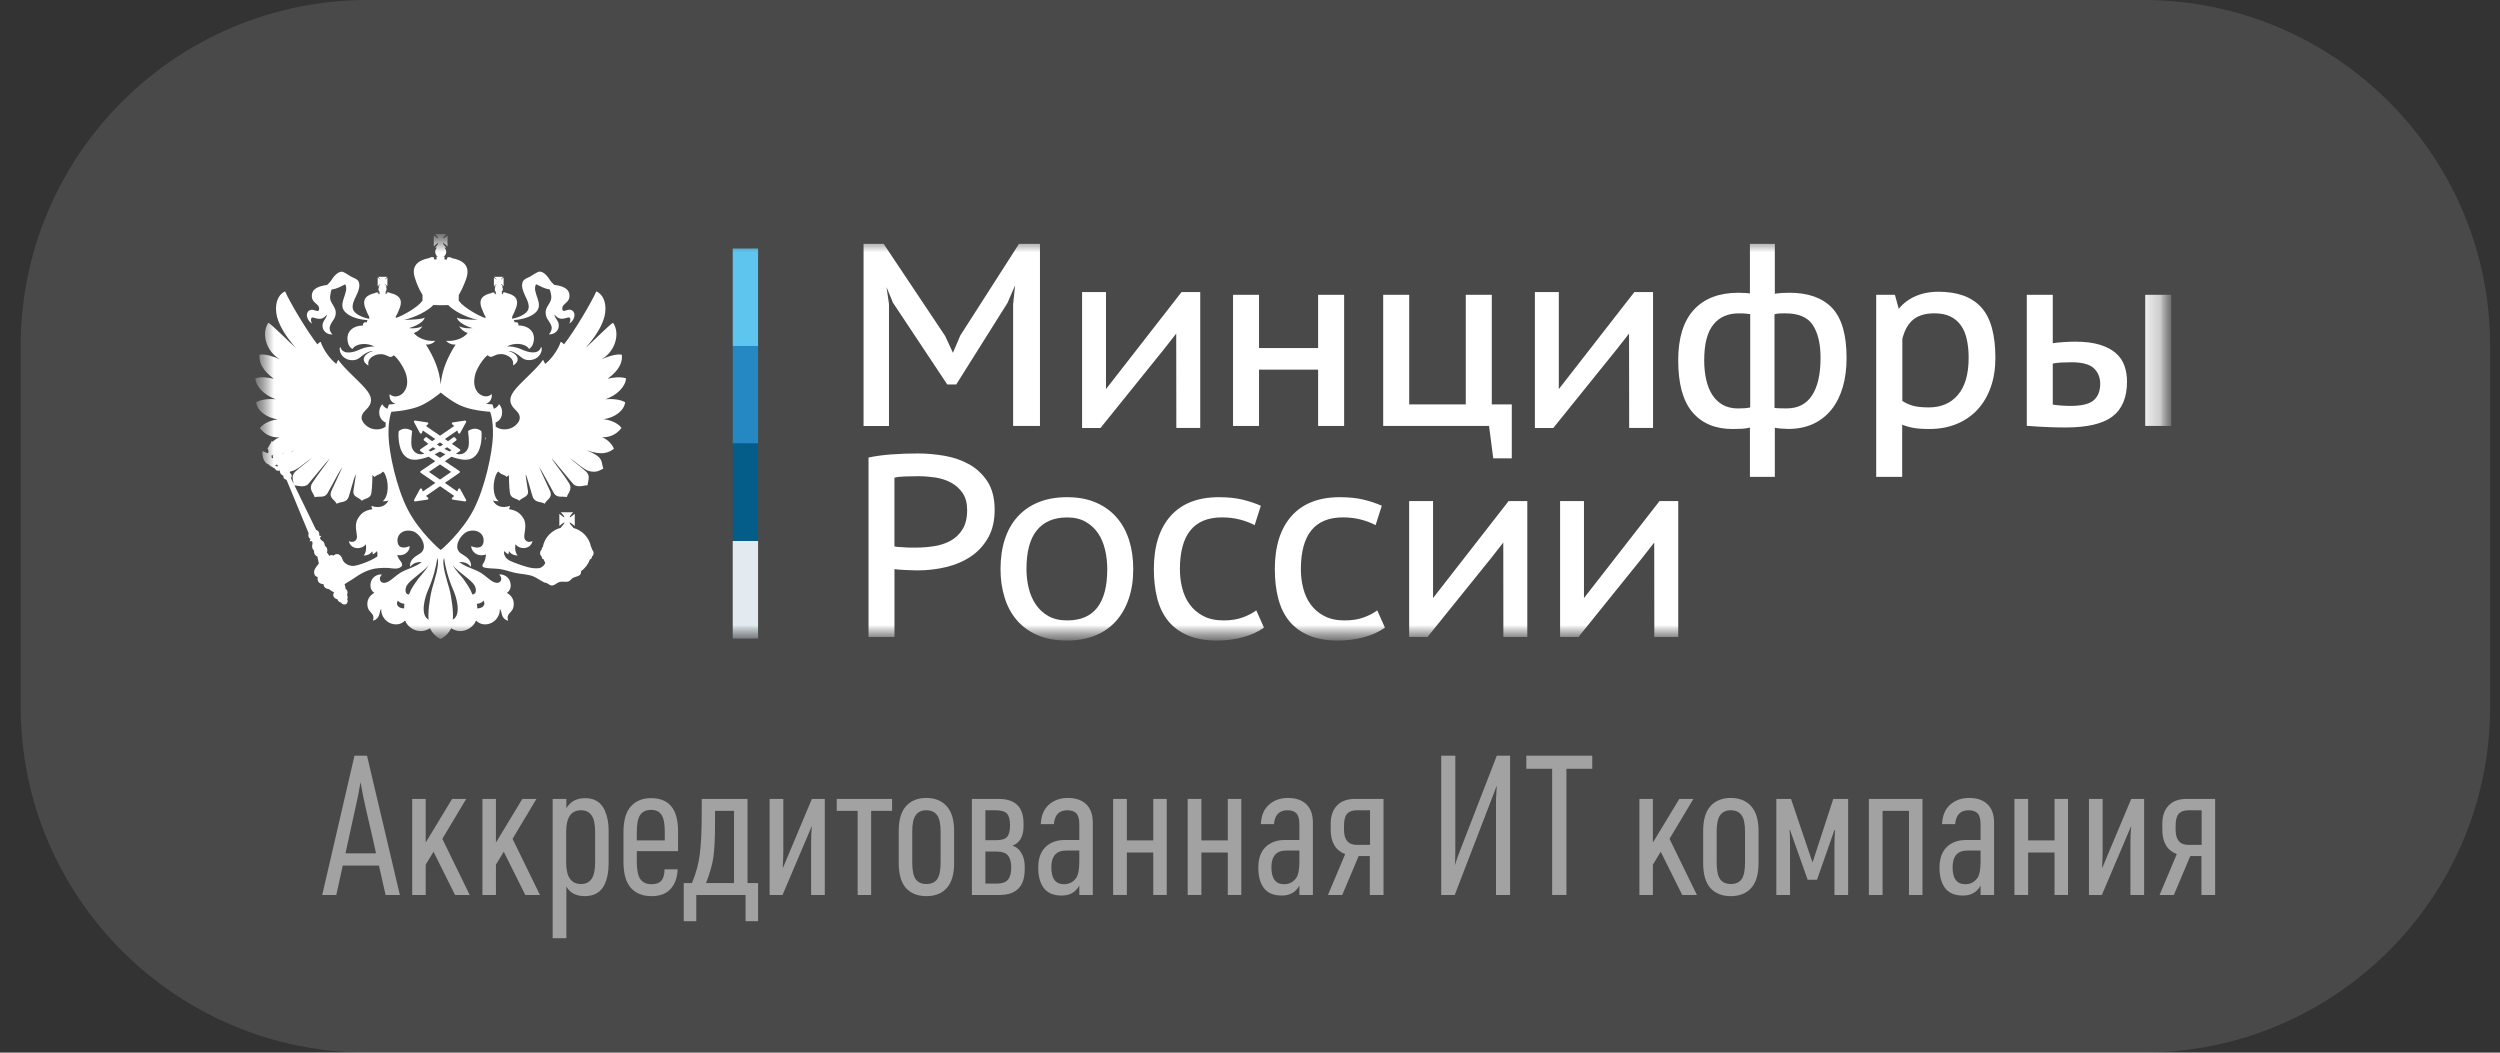<?xml version="1.0" encoding="UTF-8" standalone="no"?> <svg xmlns:inkscape="http://www.inkscape.org/namespaces/inkscape" xmlns:sodipodi="http://sodipodi.sourceforge.net/DTD/sodipodi-0.dtd" xmlns="http://www.w3.org/2000/svg" xmlns:svg="http://www.w3.org/2000/svg" width="114" height="48" viewBox="0 0 114 48" fill="none" version="1.1" id="svg117" sodipodi:docname="photo.svg" inkscape:version="1.1 (c68e22c387, 2021-05-23)"><rect x="0" y="0" width="114" height="48" fill="#333333" stroke="none"/><defs id="defs115"><clipPath id="clip0_2970_29779"><rect width="112.8" height="48" fill="white" transform="translate(0.8)" id="rect112"></rect></clipPath></defs><g id="g36727"><g clip-path="url(#clip0_2970_29779)" id="g110"><path d="M97.719 0H16.776C8.032 0 0.944 7.065 0.944 15.781V32.219C0.944 40.935 8.032 48 16.776 48H97.719C106.463 48 113.551 40.935 113.551 32.219V15.781C113.551 7.065 106.463 0 97.719 0Z" fill="white" fill-opacity="0.11" id="path2"></path><mask id="mask0_2970_29779" style="mask-type:luminance" maskUnits="userSpaceOnUse" x="11" y="10" width="89" height="20"><path d="M99.193 10.521H11.499V29.58H99.193V10.521Z" fill="white" id="path4"></path></mask><g mask="url(#mask0_2970_29779)" id="g54"><mask id="mask1_2970_29779" style="mask-type:luminance" maskUnits="userSpaceOnUse" x="11" y="10" width="88" height="20"><path d="M98.717 10.674H11.644V29.085H98.717V10.674Z" fill="white" id="path7"></path></mask><g mask="url(#mask1_2970_29779)" id="g52"><path d="M34.568 11.332H33.413V15.778H34.568V11.332Z" fill="#5EC5EE" id="path10"></path><path d="M34.568 15.777H33.413V20.224H34.568V15.777Z" fill="#2588C3" id="path12"></path><path d="M34.568 20.225H33.413V24.671H34.568V20.225Z" fill="#045D89" id="path14"></path><path d="M34.568 24.67H33.413V29.116H34.568V24.67Z" fill="#E3EBF1" id="path16"></path><path d="M21.946 19.661C21.942 19.657 21.838 19.549 21.658 19.549C21.563 19.549 21.466 19.579 21.369 19.635C21.351 19.643 21.34 19.663 21.345 19.682C21.345 19.687 21.416 20.17 21.362 20.377C21.321 20.532 21.189 20.715 20.949 20.715C20.897 20.715 20.845 20.707 20.789 20.692H20.787L20.968 20.569C20.981 20.56 20.99 20.545 20.99 20.528C20.99 20.51 20.981 20.497 20.968 20.487L20.607 20.239C20.722 20.152 20.793 20.092 20.802 20.083C20.813 20.075 20.819 20.062 20.819 20.049C20.819 20.036 20.815 20.023 20.804 20.012L20.739 19.948C20.73 19.939 20.718 19.933 20.704 19.933C20.694 19.933 20.683 19.937 20.674 19.943C20.67 19.945 20.575 20.019 20.43 20.118L20.285 20.019L20.852 19.631L20.895 19.743C20.901 19.76 20.919 19.773 20.938 19.773C20.938 19.773 20.938 19.773 20.94 19.773C20.957 19.773 20.975 19.762 20.983 19.747L21.254 19.251C21.263 19.234 21.26 19.214 21.252 19.199C21.243 19.186 21.228 19.178 21.211 19.178C21.209 19.178 21.206 19.178 21.204 19.178L20.646 19.262C20.627 19.264 20.611 19.277 20.605 19.296C20.601 19.314 20.605 19.333 20.62 19.346L20.711 19.426L20.066 19.868L19.424 19.426L19.515 19.346C19.528 19.333 19.534 19.314 19.528 19.296C19.523 19.277 19.508 19.264 19.489 19.262L18.931 19.178C18.929 19.178 18.927 19.178 18.924 19.178C18.907 19.178 18.892 19.184 18.883 19.199C18.872 19.214 18.872 19.234 18.881 19.251L19.149 19.747C19.158 19.762 19.175 19.773 19.193 19.773C19.195 19.773 19.195 19.773 19.195 19.773C19.214 19.773 19.229 19.76 19.238 19.743L19.283 19.631L19.85 20.019L19.705 20.118C19.56 20.019 19.465 19.945 19.463 19.943C19.454 19.937 19.443 19.933 19.433 19.933C19.42 19.933 19.407 19.937 19.398 19.948L19.333 20.012C19.325 20.021 19.318 20.034 19.318 20.049C19.318 20.062 19.325 20.075 19.335 20.083C19.346 20.092 19.418 20.152 19.532 20.239L19.171 20.487C19.158 20.495 19.149 20.51 19.149 20.528C19.149 20.545 19.158 20.558 19.171 20.569L19.353 20.692C19.353 20.692 19.353 20.692 19.35 20.692C19.294 20.707 19.242 20.715 19.19 20.715C18.95 20.715 18.816 20.532 18.775 20.377C18.721 20.17 18.792 19.687 18.792 19.682C18.794 19.663 18.786 19.643 18.769 19.635C18.669 19.579 18.572 19.549 18.479 19.549C18.297 19.549 18.193 19.654 18.189 19.661C18.18 19.667 18.176 19.68 18.176 19.689C18.174 19.719 18.117 20.416 18.442 20.769C18.561 20.898 18.719 20.965 18.907 20.965C18.939 20.965 18.976 20.965 19.011 20.959C19.195 20.937 19.374 20.888 19.549 20.827L19.85 21.03L19.186 21.479C19.173 21.489 19.164 21.502 19.164 21.52C19.164 21.535 19.171 21.55 19.186 21.561L19.852 22.02L19.283 22.412L19.24 22.302C19.234 22.285 19.216 22.274 19.197 22.272C19.197 22.272 19.197 22.272 19.195 22.272C19.177 22.272 19.16 22.283 19.151 22.298L18.883 22.794C18.875 22.809 18.877 22.831 18.885 22.843C18.894 22.856 18.909 22.865 18.927 22.865C18.929 22.865 18.931 22.865 18.933 22.865L19.491 22.783C19.511 22.781 19.526 22.766 19.53 22.749C19.536 22.729 19.53 22.71 19.517 22.697L19.424 22.615L20.069 22.171L20.713 22.615L20.62 22.697C20.605 22.71 20.601 22.729 20.605 22.749C20.609 22.766 20.627 22.779 20.646 22.783L21.204 22.865C21.206 22.865 21.209 22.865 21.211 22.865C21.226 22.865 21.241 22.858 21.252 22.843C21.263 22.828 21.263 22.809 21.254 22.794L20.983 22.298C20.975 22.283 20.96 22.272 20.94 22.272H20.938C20.916 22.272 20.901 22.285 20.895 22.302L20.852 22.412L20.283 22.02L20.949 21.561C20.962 21.552 20.971 21.537 20.971 21.52C20.971 21.502 20.962 21.489 20.949 21.479L20.285 21.03L20.586 20.827C20.759 20.89 20.938 20.937 21.122 20.959C21.159 20.963 21.193 20.965 21.226 20.965C21.416 20.965 21.572 20.898 21.691 20.769C22.015 20.416 21.959 19.719 21.957 19.689C21.957 19.68 21.953 19.669 21.946 19.661ZM20.064 20.174L20.207 20.271C20.162 20.299 20.114 20.329 20.064 20.359C20.015 20.329 19.967 20.301 19.922 20.271L20.064 20.174ZM19.545 20.53L19.742 20.394C19.781 20.418 19.82 20.444 19.863 20.472C19.785 20.512 19.707 20.551 19.63 20.588L19.545 20.53ZM20.573 21.52L20.064 21.869L19.558 21.52L20.064 21.177L20.573 21.52ZM20.064 20.881L19.82 20.715C19.906 20.674 19.986 20.633 20.064 20.59C20.142 20.633 20.224 20.674 20.311 20.715L20.064 20.881ZM20.501 20.588C20.423 20.553 20.343 20.515 20.265 20.472C20.309 20.446 20.348 20.42 20.387 20.394L20.586 20.53L20.501 20.588Z" fill="white" id="path18"></path><path d="M22.116 20.072C22.136 20.033 22.144 19.96 22.144 19.96L22.116 19.951V20.072Z" fill="white" id="path20"></path><path d="M28.508 18.344C28.301 18.219 27.957 18.176 27.606 18.208C28.154 18.018 28.528 17.613 28.547 17.251C28.262 17.169 27.965 17.212 27.708 17.27C27.974 17.072 28.411 16.709 28.357 16.177C28.099 16.114 27.628 16.293 27.431 16.382C28.063 16.028 28.29 15.191 27.954 14.717C27.756 14.833 26.854 15.752 26.706 15.858C27.174 15.325 27.392 14.943 27.518 14.585C27.667 14.195 27.678 13.514 27.193 13.285C26.964 13.807 26.164 15.146 25.718 15.702C25.668 15.659 25.629 15.601 25.567 15.59C25.461 15.929 25.145 16.38 24.857 16.595C24.842 16.567 24.814 16.489 24.764 16.405C24.459 16.86 23.668 17.483 23.412 17.867C23.213 18.152 23.213 18.409 23.49 18.674C23.603 18.786 23.814 18.982 23.631 19.258C23.38 19.622 22.876 19.666 22.603 19.45C22.603 19.385 22.601 19.323 22.599 19.265C22.921 19.14 22.997 18.702 22.759 18.43C22.707 18.529 22.621 18.603 22.517 18.639C22.489 18.525 22.465 18.471 22.463 18.465L22.45 18.439H22.422C22.419 18.439 22.313 18.432 22.156 18.415C22.335 18.357 22.45 18.191 22.424 17.969C22.147 18.206 21.87 17.979 21.807 17.917C21.634 17.714 21.584 17.486 21.654 17.136C21.712 16.832 22.028 16.349 22.236 16.194C22.266 16.222 22.313 16.28 22.415 16.272C22.474 16.252 22.571 16.203 22.644 16.175C22.854 16.112 23.058 16.16 23.187 16.244C23.425 16.388 23.404 16.548 23.397 16.664C23.758 16.461 23.633 16.123 23.159 15.998C23.484 15.998 23.75 16.293 23.819 16.33C23.998 16.461 24.256 16.431 24.405 16.36C24.693 16.224 24.751 15.886 24.673 15.817C24.645 15.937 24.552 16.045 24.386 16.065C24.139 16.093 23.901 15.987 23.713 15.903C23.553 15.836 23.296 15.786 23.12 15.797C23.445 15.618 23.949 15.638 24.128 15.914C24.236 15.827 24.303 15.75 24.334 15.571C24.427 15.088 24.048 14.84 23.644 14.84C23.654 14.723 23.572 14.665 23.464 14.704C23.464 14.654 23.451 14.616 23.423 14.596C23.432 14.596 23.445 14.592 23.453 14.592C23.86 14.564 24.245 14.439 24.453 14.221C24.816 13.833 24.236 13.341 24.444 12.96C24.643 13.046 24.79 13.158 25.065 13.197C25.093 13.255 25.119 13.371 25.128 13.434C25.216 13.865 24.79 13.936 24.9 14.396C24.948 14.605 25.106 14.676 25.158 14.924C25.158 14.924 25.177 15.096 25.026 15.247C25.376 15.256 25.56 14.961 25.452 14.687C25.404 14.575 25.283 14.469 25.283 14.337C25.463 14.575 25.623 14.566 25.9 14.478C26.025 14.439 26.036 14.613 25.958 14.754C26.148 14.642 26.196 14.458 26.196 14.376C26.196 14.182 26.045 14.092 25.9 14.13C25.817 14.139 25.653 14.251 25.642 14.092C25.608 13.816 26.045 13.826 25.956 13.382C25.908 13.16 25.66 13.037 25.272 12.99C25.233 12.951 25.136 12.858 25.084 12.781C24.872 12.429 24.652 12.336 24.52 12.408C24.364 12.485 24.284 12.552 24.156 12.621C24.055 12.675 23.947 12.703 23.88 12.781C23.711 12.99 23.871 13.313 23.957 13.511C24.016 13.628 24.156 13.893 24.094 14.092C24.024 14.329 23.633 14.478 23.395 14.527C23.38 14.527 23.369 14.531 23.354 14.531V14.439C23.423 14.318 23.482 14.174 23.529 14.042C23.689 13.615 23.451 13.443 23.099 13.361C23.053 13.333 23.006 13.322 22.947 13.341H22.936L22.928 13.412L22.88 13.397L22.891 13.311H22.869C22.91 13.283 22.928 13.233 22.928 13.186C22.928 13.134 22.908 13.093 22.889 13.065H22.936L22.917 13.046C22.908 13.026 22.889 13.007 22.858 12.977C22.85 12.968 22.839 12.949 22.839 12.938C22.848 12.947 22.858 12.957 22.878 12.966C22.898 12.985 22.926 13.005 22.936 13.024L22.965 13.044V12.653L22.936 12.677C22.928 12.686 22.898 12.705 22.878 12.727C22.858 12.746 22.85 12.746 22.839 12.755C22.839 12.746 22.848 12.735 22.858 12.716C22.889 12.697 22.908 12.668 22.917 12.653L22.936 12.623H22.538L22.558 12.653C22.577 12.666 22.601 12.697 22.621 12.716C22.629 12.735 22.64 12.746 22.649 12.755C22.638 12.746 22.621 12.746 22.61 12.727C22.575 12.707 22.558 12.688 22.538 12.677L22.523 12.653V13.05L22.543 13.031C22.562 13.011 22.582 12.992 22.614 12.973C22.625 12.964 22.642 12.953 22.653 12.944C22.642 12.953 22.634 12.973 22.625 12.983C22.605 13.014 22.579 13.031 22.562 13.052L22.543 13.072H22.605C22.571 13.1 22.562 13.141 22.562 13.192C22.562 13.24 22.582 13.289 22.614 13.318H22.605L22.614 13.404L22.562 13.419L22.551 13.348H22.543C22.484 13.328 22.437 13.339 22.398 13.367C22.039 13.449 21.801 13.624 21.961 14.049C22.011 14.18 22.069 14.325 22.14 14.445V14.508C21.781 14.391 21.135 13.999 20.962 13.762C20.942 13.738 20.927 13.719 20.918 13.704H20.916L20.923 13.447C21.048 13.238 21.161 12.981 21.247 12.746C21.474 12.132 21.139 11.875 20.607 11.769C20.553 11.73 20.486 11.711 20.397 11.741L20.378 11.838L20.265 11.83L20.274 11.705C20.259 11.709 20.239 11.709 20.22 11.709C20.295 11.67 20.349 11.577 20.349 11.482C20.349 11.414 20.315 11.332 20.256 11.293H20.349C20.295 11.245 20.209 11.144 20.192 11.075C20.259 11.094 20.36 11.185 20.408 11.235V10.732C20.36 10.771 20.259 10.868 20.192 10.877C20.209 10.82 20.295 10.723 20.349 10.674H19.846C19.884 10.723 19.982 10.82 19.991 10.877C19.932 10.868 19.835 10.771 19.781 10.732V11.235C19.835 11.185 19.93 11.094 19.991 11.075C19.982 11.142 19.884 11.243 19.846 11.293H19.932C19.874 11.332 19.846 11.414 19.846 11.482C19.846 11.577 19.893 11.672 19.971 11.709C19.951 11.709 19.932 11.709 19.902 11.7L19.913 11.825L19.8 11.834L19.789 11.737C19.703 11.709 19.636 11.728 19.577 11.765C19.05 11.873 18.714 12.127 18.942 12.742C19.019 12.977 19.132 13.236 19.266 13.443V13.708C19.257 13.716 19.246 13.736 19.227 13.755C19.058 13.992 18.407 14.385 18.048 14.501V14.439C18.119 14.318 18.18 14.174 18.228 14.042C18.388 13.615 18.15 13.443 17.791 13.361C17.75 13.333 17.704 13.322 17.646 13.341H17.637L17.626 13.412L17.579 13.397L17.587 13.311H17.579C17.607 13.283 17.626 13.233 17.626 13.186C17.626 13.134 17.618 13.093 17.587 13.065H17.646L17.626 13.046C17.607 13.026 17.587 13.007 17.568 12.977C17.559 12.968 17.544 12.949 17.533 12.938C17.544 12.947 17.568 12.957 17.577 12.966C17.605 12.985 17.624 13.005 17.646 13.024L17.665 13.044V12.653L17.646 12.677C17.626 12.686 17.607 12.705 17.577 12.727C17.568 12.746 17.544 12.746 17.533 12.755C17.544 12.746 17.557 12.735 17.568 12.716C17.587 12.697 17.607 12.668 17.626 12.653L17.646 12.623H17.248L17.267 12.653C17.276 12.666 17.302 12.697 17.321 12.716C17.341 12.735 17.349 12.746 17.349 12.755C17.343 12.744 17.332 12.744 17.315 12.725C17.291 12.705 17.261 12.686 17.252 12.675L17.222 12.651V13.048L17.252 13.028C17.261 13.009 17.291 12.99 17.315 12.97C17.334 12.962 17.343 12.951 17.352 12.942C17.352 12.951 17.343 12.97 17.323 12.981C17.304 13.011 17.278 13.028 17.269 13.05L17.25 13.069H17.302C17.278 13.098 17.256 13.139 17.256 13.19C17.256 13.238 17.276 13.287 17.321 13.315H17.302L17.313 13.402L17.259 13.417L17.25 13.345H17.239C17.181 13.326 17.133 13.337 17.094 13.365C16.735 13.447 16.497 13.621 16.657 14.046C16.707 14.178 16.765 14.322 16.837 14.443V14.536C16.822 14.536 16.809 14.531 16.798 14.531C16.56 14.482 16.162 14.333 16.095 14.096C16.032 13.898 16.173 13.632 16.231 13.516C16.324 13.318 16.48 12.994 16.316 12.785C16.242 12.707 16.136 12.679 16.032 12.625C15.907 12.559 15.829 12.489 15.669 12.412C15.541 12.341 15.325 12.431 15.104 12.785C15.057 12.863 14.955 12.953 14.914 12.994C14.531 13.041 14.284 13.162 14.23 13.386C14.142 13.831 14.579 13.822 14.551 14.096C14.54 14.255 14.371 14.143 14.293 14.135C14.142 14.096 13.993 14.186 13.993 14.38C13.993 14.463 14.047 14.646 14.23 14.758C14.153 14.618 14.161 14.443 14.293 14.482C14.57 14.57 14.724 14.579 14.905 14.342C14.905 14.471 14.789 14.579 14.737 14.691C14.629 14.967 14.808 15.26 15.163 15.252C15.003 15.101 15.035 14.928 15.035 14.928C15.085 14.68 15.241 14.609 15.293 14.4C15.401 13.941 14.972 13.87 15.065 13.438C15.074 13.376 15.094 13.259 15.124 13.201C15.401 13.162 15.552 13.052 15.745 12.964C15.944 13.345 15.37 13.837 15.736 14.225C15.946 14.443 16.333 14.568 16.735 14.596C16.744 14.596 16.757 14.601 16.768 14.603C16.739 14.622 16.724 14.659 16.724 14.708C16.618 14.669 16.536 14.728 16.551 14.844C16.134 14.844 15.766 15.092 15.857 15.575C15.885 15.754 15.954 15.832 16.067 15.918C16.242 15.642 16.746 15.623 17.075 15.802C16.895 15.791 16.638 15.84 16.48 15.907C16.294 15.989 16.058 16.097 15.812 16.069C15.641 16.049 15.554 15.944 15.52 15.821C15.442 15.89 15.5 16.226 15.79 16.364C15.935 16.436 16.192 16.466 16.372 16.334C16.441 16.295 16.707 16.002 17.034 16.002C16.562 16.127 16.43 16.466 16.8 16.668C16.785 16.552 16.768 16.392 17.003 16.248C17.135 16.166 17.343 16.116 17.549 16.179C17.62 16.207 17.717 16.257 17.776 16.276C17.877 16.285 17.925 16.226 17.955 16.198C18.165 16.354 18.47 16.837 18.537 17.141C18.61 17.49 18.556 17.716 18.381 17.921C18.323 17.984 18.042 18.21 17.767 17.973C17.741 18.195 17.856 18.359 18.035 18.419C17.875 18.436 17.767 18.443 17.765 18.443H17.737L17.726 18.469C17.724 18.473 17.7 18.529 17.67 18.641C17.57 18.603 17.484 18.531 17.432 18.432C17.194 18.704 17.267 19.14 17.587 19.265C17.585 19.325 17.583 19.387 17.583 19.454C17.308 19.666 16.811 19.62 16.564 19.258C16.374 18.982 16.592 18.784 16.701 18.674C16.977 18.409 16.977 18.152 16.776 17.867C16.519 17.486 15.729 16.86 15.424 16.405C15.375 16.487 15.347 16.565 15.336 16.595C15.05 16.38 14.73 15.929 14.624 15.59C14.566 15.599 14.523 15.659 14.473 15.702C14.031 15.146 13.227 13.807 13 13.285C12.52 13.514 12.528 14.195 12.675 14.585C12.805 14.943 13.024 15.325 13.484 15.858C13.339 15.75 12.437 14.833 12.238 14.717C11.905 15.191 12.132 16.028 12.762 16.382C12.569 16.293 12.093 16.114 11.836 16.177C11.789 16.709 12.219 17.072 12.485 17.27C12.225 17.212 11.929 17.169 11.644 17.251C11.663 17.613 12.041 18.02 12.574 18.208C12.234 18.174 11.89 18.219 11.68 18.344C11.719 18.721 12.148 19.047 12.66 19.124C12.316 19.163 12.011 19.314 11.851 19.521C12.039 19.767 12.316 19.957 12.738 19.948C12.641 19.983 12.528 20.049 12.433 20.14C12.422 20.131 12.403 20.121 12.386 20.121C12.364 20.129 12.357 20.159 12.364 20.179C12.364 20.179 12.364 20.179 12.364 20.194C12.323 20.222 12.301 20.256 12.297 20.291C12.258 20.347 12.217 20.412 12.195 20.47C12.206 20.474 12.215 20.485 12.223 20.489C12.221 20.52 12.23 20.556 12.254 20.593C12.234 20.612 12.225 20.64 12.215 20.671L11.968 20.571C11.955 20.796 12.005 20.979 12.117 21.093C12.206 21.194 12.308 21.179 12.277 21.214L12.546 21.378C12.593 21.479 12.69 21.479 12.758 21.451C12.758 21.451 12.758 21.46 12.758 21.471C12.758 21.576 12.831 21.662 12.926 21.697C12.907 21.785 12.946 21.841 13.067 21.882L14.075 24.319C14.036 24.435 14.075 24.537 14.163 24.576C14.142 24.604 14.124 24.634 14.124 24.692C14.163 24.664 14.222 24.653 14.25 24.735C14.269 24.793 14.163 24.981 14.323 25.108C14.302 25.22 14.362 25.334 14.477 25.384C14.477 25.442 14.531 25.63 14.54 25.697C14.468 25.798 14.302 25.953 14.323 26.124C14.343 26.245 14.39 26.283 14.488 26.314C14.449 26.531 14.57 26.628 14.754 26.639C14.754 26.799 14.903 26.855 15.001 26.866C15.094 26.935 15.132 26.963 15.238 27.017C15.141 27.131 15.21 27.282 15.388 27.331C15.407 27.398 15.457 27.456 15.556 27.48C15.615 27.577 15.721 27.577 15.783 27.549C15.822 27.53 15.892 27.418 15.831 27.321C15.87 27.273 15.851 27.18 15.822 27.122C15.881 27.017 15.831 26.885 15.751 26.846C15.762 26.788 15.732 26.695 15.712 26.639C15.853 26.551 16.028 26.441 16.091 26.402C16.434 26.156 16.824 25.936 17.265 25.908C17.378 25.897 17.585 25.889 17.702 25.897C17.882 25.917 18.128 25.971 18.273 25.858C18.319 25.831 18.347 25.781 18.338 25.733C18.319 25.621 18.197 25.524 18.158 25.425C18.148 25.395 18.13 25.35 18.111 25.309C18.236 25.33 18.353 25.313 18.424 25.279C18.502 25.25 18.691 25.11 18.682 24.901C18.53 24.972 18.167 25.069 18.128 24.703C18.089 24.379 18.375 24.103 18.823 24.224C19.127 24.302 19.573 24.949 19.166 25.231C18.967 25.367 18.662 25.496 18.701 25.85C18.831 25.69 19.006 25.613 19.233 25.632C18.9 25.878 18.643 25.908 18.293 26.096C17.988 26.275 17.76 26.57 17.52 26.579C17.337 26.587 17.235 26.37 17.414 26.201C17.235 26.163 16.997 26.303 16.93 26.49C16.843 26.747 16.91 26.93 17.07 27.034C16.854 27.15 16.692 27.377 16.77 27.7C16.843 27.965 17.109 27.965 17.008 28.304C17.157 28.265 17.254 28.164 17.297 28.019C17.317 27.918 17.337 27.812 17.386 27.763C17.365 27.965 17.481 28.265 17.76 28.401C17.949 28.494 18.245 28.53 18.472 28.295C18.565 28.56 18.879 28.789 19.205 28.778C19.355 28.778 19.502 28.713 19.612 28.649C19.69 28.845 19.889 29.046 20.086 29.14C20.289 29.046 20.488 28.845 20.57 28.649C20.678 28.716 20.828 28.778 20.972 28.778C21.286 28.787 21.617 28.56 21.706 28.295C21.933 28.53 22.229 28.494 22.417 28.401C22.694 28.265 22.811 27.965 22.791 27.763C22.843 27.812 22.863 27.918 22.884 28.019C22.923 28.164 23.019 28.265 23.17 28.304C23.068 27.965 23.341 27.965 23.408 27.7C23.486 27.377 23.326 27.148 23.112 27.034C23.267 26.932 23.341 26.749 23.248 26.49C23.181 26.303 22.943 26.163 22.763 26.201C22.943 26.37 22.846 26.587 22.657 26.579C22.419 26.57 22.192 26.273 21.885 26.096C21.537 25.906 21.28 25.878 20.944 25.632C21.172 25.613 21.351 25.69 21.476 25.85C21.515 25.496 21.21 25.367 21.011 25.231C20.609 24.949 21.05 24.302 21.362 24.224C21.803 24.103 22.095 24.379 22.05 24.703C22.002 25.072 21.647 24.974 21.487 24.901C21.487 25.108 21.675 25.248 21.753 25.279C21.844 25.322 22.013 25.345 22.162 25.281C22.158 25.317 22.151 25.356 22.151 25.367C22.121 25.682 21.952 25.71 22.011 25.839C22.093 25.936 22.636 25.917 22.783 25.947C23.04 25.982 23.259 26.076 23.505 26.126C23.782 26.184 24.076 26.184 24.325 26.285C24.485 26.355 24.665 26.484 24.82 26.561C25.058 26.6 25.019 26.697 25.171 26.697C25.307 26.697 25.359 26.581 25.534 26.534C25.655 26.505 25.791 26.553 25.913 26.514C26.001 26.495 26.04 26.404 26.122 26.355C26.22 26.296 26.356 26.296 26.447 26.212C26.494 26.169 26.505 26.087 26.497 26.029L26.499 26.042C26.685 25.912 26.825 25.723 26.903 25.505C26.951 25.496 26.99 25.453 26.99 25.404C26.99 25.395 26.99 25.384 26.99 25.384C27.037 25.345 27.068 25.287 27.068 25.229C27.068 25.156 27.04 25.097 26.99 25.05C26.99 25.05 26.99 25.039 26.99 25.03C26.99 24.992 26.97 24.964 26.951 24.938C26.873 24.517 26.553 24.179 26.14 24.073C26.14 24.062 26.14 24.062 26.14 24.054H26.131C26.131 24.034 26.122 24.024 26.107 24.024C26.049 23.965 25.98 23.875 25.971 23.817C26.038 23.836 26.151 23.942 26.209 23.985V23.428C26.151 23.472 26.04 23.577 25.971 23.597C25.98 23.528 26.086 23.407 26.14 23.359H25.573C25.625 23.407 25.733 23.528 25.742 23.597C25.675 23.577 25.562 23.472 25.506 23.428V23.985C25.564 23.942 25.675 23.836 25.742 23.817C25.733 23.886 25.625 24.006 25.573 24.054L25.593 24.062C25.171 24.159 24.831 24.509 24.753 24.938C24.725 24.962 24.706 24.992 24.706 25.03C24.706 25.039 24.706 25.05 24.706 25.05C24.656 25.097 24.628 25.156 24.628 25.229C24.628 25.285 24.656 25.345 24.706 25.384C24.706 25.384 24.706 25.393 24.706 25.404C24.706 25.466 24.745 25.496 24.792 25.505C24.812 25.559 24.835 25.613 24.861 25.66C24.861 25.656 24.861 25.656 24.868 25.649C24.833 25.809 24.639 25.906 24.595 25.906C24.249 25.956 23.866 25.809 23.518 25.68C23.365 25.621 23.155 25.555 23.053 25.404C22.991 25.294 22.962 25.225 22.995 25.128C23.034 25.175 23.096 25.229 23.185 25.276C23.194 25.229 23.194 25.175 23.213 25.136C23.302 25.268 23.443 25.334 23.611 25.326C23.51 25.24 23.462 25.011 23.51 24.813C23.65 25.05 24.184 25.097 24.282 24.673C24.083 24.765 23.955 24.664 23.918 24.556C23.86 24.386 24.055 23.974 23.88 23.657C23.739 23.42 23.579 23.275 23.207 23.217C23.235 23.172 23.246 23.133 23.254 23.066C22.91 23.191 22.614 23.094 22.474 22.82C22.543 22.848 22.642 22.859 22.74 22.859C22.435 22.611 22.454 21.91 22.673 21.548C22.701 21.529 22.712 21.509 22.74 21.501C22.807 21.637 23.006 21.637 23.107 21.747C23.146 21.708 23.166 21.697 23.205 21.665C23.205 21.665 23.213 22.24 23.252 22.477C23.291 22.743 23.549 22.715 23.68 22.831C23.836 22.661 24.117 22.669 24.074 22.376C24.035 22.083 23.977 21.816 23.968 21.617C24.055 21.796 24.226 22.469 24.293 22.661C24.403 22.945 24.68 22.859 24.835 22.971C24.937 22.773 25.195 22.715 25.093 22.415C25.065 22.337 24.643 21.453 24.58 21.283C24.73 21.501 25.138 22.279 25.264 22.497C25.404 22.723 25.662 22.613 25.846 22.669C25.88 22.506 26.129 22.316 25.947 22.031C25.72 21.654 25.186 20.996 25.158 20.903C25.264 21.005 26.092 22.031 26.157 22.087C26.35 22.255 26.631 22.126 26.797 22.126C26.797 21.938 26.947 21.725 26.73 21.507C26.531 21.317 26.075 20.994 25.977 20.884C26.282 21.093 26.642 21.425 26.856 21.479C27.234 21.576 27.37 21.425 27.511 21.367C27.394 21.024 27.55 20.865 26.75 20.53C27.442 20.776 27.749 20.655 27.996 20.461C27.898 20.215 27.652 20.009 27.451 19.939C27.874 19.948 28.156 19.761 28.34 19.512C28.184 19.305 27.874 19.155 27.52 19.116C28.043 19.045 28.461 18.721 28.508 18.344ZM12.453 20.878C12.444 20.878 12.444 20.886 12.433 20.897C12.375 20.888 12.375 20.819 12.386 20.761C12.414 20.761 12.433 20.752 12.453 20.733L12.461 20.744L12.433 20.763C12.444 20.8 12.444 20.839 12.453 20.878ZM12.643 21.283L12.548 21.227C12.587 21.182 12.623 21.182 12.662 21.207C12.662 21.235 12.662 21.264 12.643 21.283ZM12.928 20.679C12.915 20.679 12.902 20.679 12.889 20.679C12.887 20.677 12.885 20.673 12.883 20.671C12.9 20.666 12.92 20.666 12.935 20.662C12.935 20.666 12.931 20.673 12.928 20.679ZM18.429 27.743C18.191 27.743 18.022 27.594 18.143 27.385C18.206 27.48 18.331 27.523 18.44 27.534C18.429 27.633 18.429 27.661 18.429 27.743ZM22.047 27.385C22.169 27.594 22 27.743 21.762 27.743C21.762 27.661 21.762 27.633 21.742 27.534C21.853 27.525 21.983 27.484 22.047 27.385ZM18.42 14.585C18.963 14.469 19.517 14.165 19.765 13.908C19.971 13.921 20.237 13.923 20.438 13.911C20.683 14.169 21.228 14.467 21.773 14.583C21.457 14.583 20.905 14.555 20.836 14.478C20.856 14.676 21.277 14.9 21.554 14.961C21.325 14.989 21.113 14.961 20.933 14.879C21.031 15.019 21.143 15.124 21.327 15.187C21.135 15.424 20.737 15.577 20.343 15.541C20.44 15.657 20.62 15.73 20.776 15.709C20.421 16.272 20.159 16.849 20.096 17.518H20.094V17.52C20.036 16.849 19.774 16.272 19.422 15.709C19.582 15.728 19.757 15.657 19.848 15.541C19.45 15.579 19.067 15.424 18.868 15.187C19.054 15.124 19.164 15.019 19.262 14.879C19.086 14.961 18.868 14.989 18.641 14.961C18.918 14.898 19.344 14.676 19.363 14.478C19.288 14.557 18.736 14.585 18.42 14.585ZM13.443 20.535C13.393 20.556 13.333 20.582 13.287 20.602C13.287 20.597 13.287 20.593 13.287 20.588C13.335 20.569 13.396 20.552 13.443 20.535ZM16.934 23.068C16.945 23.135 16.954 23.174 16.982 23.219C16.608 23.277 16.45 23.422 16.313 23.659C16.123 23.978 16.322 24.39 16.268 24.558C16.229 24.664 16.106 24.767 15.907 24.675C16.004 25.102 16.536 25.052 16.677 24.815C16.724 25.013 16.677 25.242 16.579 25.328C16.746 25.337 16.887 25.27 16.973 25.138C16.993 25.177 16.993 25.231 17.001 25.279C17.094 25.231 17.153 25.177 17.192 25.13C17.207 25.177 17.224 25.289 17.202 25.38C17.131 25.427 17.051 25.473 16.925 25.537C16.727 25.634 16.363 25.774 16.156 25.802C15.985 25.831 15.688 25.733 15.613 25.496C15.543 25.27 15.355 25.197 15.206 25.337C15.167 25.309 15.061 25.287 15.016 25.358C15.016 25.358 14.968 25.25 14.91 25.199C14.949 25.082 14.918 24.942 14.812 24.895C14.804 24.666 14.663 24.666 14.613 24.588C14.585 24.541 14.585 24.481 14.652 24.472C14.624 24.429 14.564 24.42 14.555 24.42C14.574 24.323 14.544 24.203 14.414 24.164L13.264 21.796C13.337 21.718 13.298 21.606 13.216 21.567C13.216 21.567 13.216 21.559 13.216 21.548C13.223 21.529 13.225 21.516 13.227 21.501C13.257 21.496 13.296 21.488 13.329 21.479C13.556 21.425 13.91 21.093 14.217 20.884C14.109 20.996 13.664 21.32 13.465 21.507C13.279 21.69 13.357 21.874 13.387 22.04L13.43 22.132C13.599 22.143 13.852 22.245 14.04 22.089C14.098 22.031 14.929 21.005 15.039 20.905C14.996 20.998 14.473 21.656 14.235 22.033C14.06 22.318 14.317 22.506 14.347 22.672C14.536 22.613 14.793 22.725 14.929 22.499C15.061 22.281 15.463 21.503 15.613 21.285C15.554 21.455 15.128 22.34 15.098 22.417C14.996 22.717 15.254 22.775 15.355 22.973C15.511 22.861 15.79 22.95 15.898 22.663C15.965 22.471 16.136 21.798 16.225 21.619C16.214 21.818 16.156 22.085 16.117 22.378C16.078 22.674 16.355 22.663 16.499 22.833C16.64 22.717 16.897 22.745 16.936 22.48C16.975 22.242 16.984 21.667 16.984 21.667C17.023 21.701 17.042 21.71 17.086 21.749C17.181 21.637 17.382 21.637 17.449 21.503C17.479 21.511 17.488 21.531 17.518 21.55C17.737 21.913 17.754 22.613 17.449 22.861C17.538 22.861 17.648 22.851 17.715 22.822C17.581 23.096 17.28 23.193 16.934 23.068ZM19.084 26.38C18.905 26.626 18.764 26.805 18.647 27.111C18.438 27.092 18.479 26.835 18.546 26.706C18.686 26.449 19.257 26.115 19.545 25.781C19.417 25.994 19.24 26.189 19.084 26.38ZM19.705 26.835C19.588 27.288 19.506 27.957 19.545 28.256C19.143 28.047 19.37 27.241 19.525 26.894C19.742 26.41 19.893 25.82 19.943 25.442C20.068 25.729 19.789 26.529 19.705 26.835ZM20.646 28.256C20.685 27.957 20.607 27.288 20.486 26.835C20.401 26.529 20.125 25.729 20.248 25.442C20.295 25.82 20.447 26.408 20.665 26.894C20.821 27.241 21.048 28.047 20.646 28.256ZM21.645 26.704C21.714 26.835 21.753 27.09 21.543 27.109C21.427 26.803 21.286 26.626 21.113 26.378C20.951 26.189 20.773 25.992 20.646 25.779C20.931 26.115 21.505 26.447 21.645 26.704ZM21.595 23.243C21.07 24.261 20.107 25.089 20.096 25.078C20.086 25.091 19.123 24.261 18.598 23.243C18.072 22.227 17.735 20.63 17.717 19.866C17.698 19.103 17.849 18.777 17.849 18.777C17.849 18.777 18.507 18.741 19.032 18.559C19.478 18.406 19.962 18.016 20.099 17.902C20.235 18.016 20.719 18.404 21.167 18.559C21.691 18.743 22.348 18.777 22.348 18.777C22.348 18.777 22.497 19.105 22.478 19.866C22.456 20.63 22.119 22.227 21.595 23.243Z" fill="white" id="path22"></path><path d="M39.601 20.865C39.931 20.794 40.293 20.745 40.684 20.719C41.076 20.691 41.459 20.678 41.839 20.678C42.242 20.678 42.65 20.712 43.063 20.783C43.479 20.855 43.855 20.984 44.195 21.174C44.534 21.363 44.811 21.624 45.03 21.959C45.246 22.293 45.356 22.724 45.356 23.25C45.356 23.746 45.257 24.169 45.06 24.518C44.863 24.867 44.599 25.154 44.273 25.374C43.946 25.594 43.57 25.756 43.148 25.857C42.726 25.959 42.289 26.01 41.839 26.01C41.792 26.01 41.718 26.008 41.621 26.004C41.521 26 41.42 25.995 41.314 25.993C41.208 25.989 41.104 25.982 41.007 25.976C40.907 25.967 40.836 25.961 40.788 25.952V29.044H39.605V20.865H39.601ZM41.874 21.715C41.66 21.715 41.454 21.719 41.253 21.726C41.052 21.734 40.896 21.754 40.786 21.784V24.913C40.825 24.928 40.89 24.939 40.981 24.943C41.071 24.947 41.167 24.952 41.264 24.96C41.363 24.969 41.456 24.971 41.547 24.971C41.638 24.971 41.707 24.971 41.755 24.971C42.038 24.971 42.319 24.949 42.596 24.906C42.873 24.863 43.122 24.781 43.349 24.656C43.574 24.531 43.756 24.359 43.894 24.132C44.033 23.908 44.102 23.617 44.102 23.259C44.102 22.948 44.035 22.694 43.901 22.491C43.767 22.291 43.593 22.131 43.379 22.015C43.167 21.898 42.927 21.818 42.663 21.775C42.397 21.737 42.133 21.715 41.874 21.715Z" fill="white" id="path24"></path><path d="M45.624 25.954C45.624 25.443 45.691 24.983 45.825 24.578C45.959 24.173 46.156 23.828 46.418 23.545C46.678 23.263 46.995 23.045 47.372 22.896C47.746 22.747 48.174 22.672 48.657 22.672C49.161 22.672 49.604 22.754 49.983 22.92C50.361 23.086 50.677 23.314 50.93 23.61C51.183 23.905 51.369 24.25 51.492 24.649C51.616 25.046 51.676 25.482 51.676 25.954C51.676 26.456 51.607 26.909 51.468 27.31C51.33 27.711 51.133 28.054 50.876 28.337C50.618 28.619 50.303 28.837 49.928 28.985C49.554 29.134 49.13 29.21 48.657 29.21C48.135 29.21 47.685 29.128 47.307 28.962C46.928 28.796 46.615 28.569 46.366 28.278C46.117 27.987 45.931 27.642 45.81 27.245C45.685 26.849 45.624 26.417 45.624 25.954ZM46.807 25.954C46.807 26.245 46.84 26.529 46.907 26.81C46.974 27.09 47.08 27.338 47.229 27.56C47.378 27.782 47.569 27.957 47.802 28.091C48.036 28.224 48.324 28.291 48.667 28.291C49.883 28.291 50.491 27.513 50.491 25.956C50.491 25.65 50.458 25.354 50.391 25.07C50.324 24.787 50.221 24.537 50.075 24.321C49.931 24.106 49.742 23.931 49.509 23.795C49.275 23.662 48.994 23.595 48.667 23.595C48.06 23.595 47.599 23.789 47.283 24.179C46.965 24.565 46.807 25.158 46.807 25.954Z" fill="white" id="path26"></path><path d="M57.637 28.619C57.36 28.815 57.037 28.964 56.665 29.061C56.293 29.16 55.904 29.21 55.493 29.21C54.972 29.21 54.528 29.13 54.16 28.973C53.793 28.815 53.497 28.595 53.267 28.313C53.038 28.03 52.873 27.687 52.77 27.286C52.668 26.885 52.616 26.441 52.616 25.954C52.616 24.908 52.871 24.099 53.38 23.528C53.888 22.959 54.621 22.672 55.575 22.672C55.993 22.672 56.356 22.709 56.665 22.784C56.972 22.86 57.249 22.952 57.494 23.062L57.213 23.946C57.001 23.836 56.771 23.75 56.525 23.688C56.278 23.625 56.01 23.593 55.72 23.593C54.442 23.593 53.804 24.38 53.804 25.954C53.804 26.253 53.838 26.543 53.91 26.821C53.981 27.101 54.093 27.349 54.251 27.564C54.409 27.78 54.615 27.957 54.868 28.091C55.123 28.224 55.435 28.291 55.802 28.291C56.131 28.291 56.421 28.246 56.667 28.155C56.914 28.065 57.12 27.957 57.286 27.832L57.637 28.619Z" fill="white" id="path28"></path><path d="M63.153 28.619C62.876 28.815 62.553 28.964 62.181 29.061C61.809 29.16 61.42 29.21 61.009 29.21C60.488 29.21 60.044 29.13 59.676 28.973C59.309 28.815 59.013 28.595 58.783 28.313C58.554 28.03 58.39 27.687 58.286 27.286C58.184 26.885 58.132 26.441 58.132 25.954C58.132 24.908 58.388 24.099 58.896 23.528C59.404 22.959 60.137 22.672 61.091 22.672C61.509 22.672 61.872 22.709 62.181 22.784C62.488 22.86 62.765 22.952 63.01 23.062L62.728 23.946C62.517 23.836 62.287 23.75 62.041 23.688C61.794 23.625 61.526 23.593 61.236 23.593C59.958 23.593 59.32 24.38 59.32 25.954C59.32 26.253 59.354 26.543 59.426 26.821C59.497 27.101 59.609 27.349 59.767 27.564C59.923 27.78 60.13 27.957 60.386 28.091C60.641 28.224 60.953 28.291 61.32 28.291C61.649 28.291 61.939 28.246 62.185 28.155C62.432 28.065 62.638 27.957 62.802 27.832L63.153 28.619Z" fill="white" id="path30"></path><path d="M68.55 24.739L68.008 25.433L65.096 29.045H64.257V22.848H65.347V26.505V27.272L68.793 22.848H69.645V29.043H68.554L68.55 24.739Z" fill="white" id="path32"></path><path d="M75.433 24.739L74.89 25.433L71.979 29.045H71.14V22.848H72.229V26.505V27.272L75.675 22.848H76.528V29.043H75.437L75.433 24.739Z" fill="white" id="path34"></path><path d="M46.284 13.879L46.411 12.658H46.349L45.866 13.773L43.558 17.445H43.24L40.794 13.762L40.338 12.658H40.275L40.452 13.866V19.339H39.464V11.205H40.249L43.026 15.365L43.444 16.27H43.47L43.864 15.341L46.513 11.205H47.337V19.337H46.284V13.879Z" fill="white" stroke="white" stroke-width="0.171" stroke-miterlimit="10" id="path36"></path><path d="M53.636 15.21L53.093 15.904L50.182 19.516H49.343V13.318H50.433V16.975V17.743L53.878 13.318H54.731V19.513H53.641L53.636 15.21Z" fill="white" id="path38"></path><path d="M60.192 16.77H57.326V19.338H56.312V13.529H57.326V15.957H60.192V13.529H61.207V19.338H60.192V16.77Z" fill="white" stroke="white" stroke-width="0.171" stroke-miterlimit="10" id="path40"></path><path d="M68.852 20.813H68.167L67.976 19.338H63.159V13.529H64.174V18.525H66.925V13.529H67.94V18.525H68.852V20.813Z" fill="white" stroke="white" stroke-width="0.171" stroke-miterlimit="10" id="path42"></path><path d="M74.285 15.21L73.742 15.904L70.83 19.516H69.991V13.318H71.082V16.975V17.743L74.527 13.318H75.379V19.513H74.29L74.285 15.21Z" fill="white" id="path44"></path><path d="M79.882 19.384C79.738 19.431 79.588 19.457 79.433 19.466C79.277 19.474 79.134 19.477 79.009 19.477C78.239 19.477 77.648 19.229 77.233 18.733C76.817 18.237 76.612 17.471 76.612 16.432C76.612 15.44 76.839 14.694 77.298 14.189C77.754 13.687 78.414 13.435 79.275 13.435C79.511 13.435 79.714 13.45 79.882 13.482V11.205H80.847V13.493C80.999 13.469 81.135 13.454 81.254 13.445C81.373 13.437 81.486 13.435 81.595 13.435C82.432 13.435 83.062 13.657 83.484 14.103C83.905 14.55 84.118 15.287 84.118 16.316C84.118 16.803 84.062 17.243 83.947 17.633C83.832 18.023 83.666 18.355 83.445 18.627C83.225 18.899 82.956 19.108 82.64 19.255C82.322 19.401 81.957 19.474 81.544 19.474C81.468 19.474 81.355 19.468 81.208 19.457C81.061 19.447 80.94 19.425 80.847 19.393V21.659H79.882V19.384ZM79.261 18.711C79.363 18.711 79.465 18.707 79.567 18.7C79.668 18.692 79.779 18.677 79.895 18.653V14.25C79.794 14.235 79.699 14.222 79.61 14.215C79.521 14.207 79.413 14.204 79.288 14.204C78.764 14.204 78.356 14.383 78.064 14.746C77.771 15.106 77.626 15.669 77.626 16.436C77.626 16.762 77.659 17.064 77.722 17.342C77.784 17.62 77.884 17.864 78.02 18.069C78.155 18.273 78.327 18.433 78.533 18.545C78.738 18.655 78.982 18.711 79.261 18.711ZM81.403 14.202C81.301 14.202 81.211 14.204 81.13 14.209C81.05 14.213 80.951 14.23 80.832 14.261V18.674C80.916 18.69 81.011 18.7 81.118 18.703C81.224 18.707 81.341 18.709 81.466 18.709C82.007 18.709 82.415 18.504 82.69 18.092C82.965 17.683 83.103 17.09 83.103 16.316C83.103 15.658 82.978 15.14 82.729 14.765C82.481 14.392 82.039 14.202 81.403 14.202Z" fill="white" stroke="white" stroke-width="0.171" stroke-miterlimit="10" id="path46"></path><path d="M85.646 13.529H86.343L86.534 14.225H86.583C86.778 13.954 87.029 13.747 87.338 13.604C87.647 13.462 87.999 13.389 88.396 13.389C89.241 13.389 89.871 13.617 90.284 14.074C90.697 14.531 90.904 15.28 90.904 16.317C90.904 16.804 90.835 17.244 90.695 17.634C90.554 18.025 90.359 18.357 90.104 18.628C89.851 18.9 89.544 19.109 89.185 19.256C88.826 19.403 88.426 19.476 87.987 19.476C87.673 19.476 87.427 19.459 87.245 19.424C87.063 19.39 86.866 19.329 86.654 19.243V21.66H85.64V13.529H85.646ZM88.207 14.202C87.777 14.202 87.435 14.305 87.186 14.51C86.938 14.715 86.762 15.027 86.661 15.446V18.327C86.812 18.434 86.985 18.518 87.18 18.577C87.374 18.635 87.632 18.663 87.954 18.663C88.538 18.663 89.001 18.465 89.343 18.066C89.685 17.667 89.856 17.08 89.856 16.306C89.856 15.989 89.825 15.7 89.766 15.441C89.708 15.183 89.613 14.961 89.481 14.78C89.35 14.598 89.181 14.456 88.975 14.355C88.768 14.253 88.512 14.202 88.207 14.202Z" fill="white" stroke="white" stroke-width="0.171" stroke-miterlimit="10" id="path48"></path><path d="M93.521 15.748C93.725 15.718 93.919 15.696 94.105 15.684C94.291 15.673 94.469 15.666 94.638 15.666C95.068 15.666 95.429 15.711 95.721 15.8C96.013 15.888 96.246 16.011 96.424 16.166C96.601 16.322 96.727 16.505 96.798 16.718C96.87 16.932 96.906 17.158 96.906 17.398C96.906 18.103 96.692 18.614 96.266 18.931C95.84 19.248 95.147 19.407 94.194 19.407C93.653 19.407 93.091 19.384 92.507 19.338V13.529H93.521V15.748ZM93.521 18.525C93.833 18.573 94.133 18.595 94.421 18.595C94.954 18.595 95.326 18.5 95.537 18.31C95.749 18.12 95.855 17.851 95.855 17.503C95.855 17.193 95.751 16.938 95.544 16.736C95.336 16.535 94.975 16.434 94.46 16.434C94.315 16.434 94.159 16.438 93.99 16.445C93.822 16.453 93.666 16.475 93.521 16.514V18.525ZM97.908 13.529H98.923V19.338H97.908V13.529Z" fill="white" stroke="white" stroke-width="0.171" stroke-miterlimit="10" id="path50"></path></g></g></g><g aria-label="Аккредитованная ИТ компания" id="text13364" style="font-size:40px;line-height:1.25;font-family:PlumbCondensed;-inkscape-font-specification:PlumbCondensed;fill:#ffffff;fill-opacity:1;opacity:0.487" transform="matrix(0.945,0,0,0.945,4.314,-13.817)"><g id="g31779" transform="matrix(0.236,0,0,0.236,9.618,38.818)" style="fill:#ffffff;fill-opacity:1"><path d="m 21.664,80.462 h -2.92 l -1.36,-6 H 9.984 l -1.32,6 h -2.88 l 6.6,-28.48 h 2.56 z m -4.88,-8.52 -0.64,-2.92 q -0.68,-2.96 -1.36,-5.88 l -0.64,-2.92 -0.52,-2.84 -0.52,2.84 -2.56,11.72 z" style="fill:#ffffff;fill-opacity:1" id="path31508"></path><path d="m 35.944,80.462 h -3 l -4.4,-8.84 -1.6,2.64 v 6.2 h -2.76 v -19.64 h 2.76 v 8.92 l 5.4,-8.92 h 2.88 l -4.88,8.16 z" style="fill:#ffffff;fill-opacity:1" id="path31510"></path><path d="m 50.304,80.462 h -3 l -4.4,-8.84 -1.6,2.64 v 6.2 h -2.76 v -19.64 h 2.76 v 8.92 l 5.4,-8.92 h 2.88 l -4.88,8.16 z" style="fill:#ffffff;fill-opacity:1" id="path31512"></path><path d="m 64.344,74.102 q 0,2.36 -0.76,4.08 -1.12,2.52 -4.12,2.52 -2.64,0 -3.76,-1.96 v 10.56 h -2.8 v -28.48 h 2.8 v 1.92 q 1.2,-2.08 3.84,-2.08 2.92,0 4.04,2.56 0.76,1.76 0.76,3.96 z m -2.76,-0.28 v -6.28 q 0,-2.4 -0.76,-3.4 -0.72,-1 -2.12,-1 -3.04,0 -3.04,4.4 v 6.28 q 0,4.4 3.04,4.4 1.4,0 2.12,-1 0.76,-1 0.76,-3.4 z" style="fill:#ffffff;fill-opacity:1" id="path31514"></path><path d="m 78.544,71.502 h -8.44 v 2.08 q 0,2.6 0.72,3.64 0.76,1.04 2.28,1.04 1.36,0 2,-0.68 0.64,-0.72 0.68,-2.36 h 2.68 q -0.12,2.6 -1.48,4.04 -1.32,1.44 -3.88,1.44 -2.68,0 -4.2,-1.68 -1.52,-1.72 -1.52,-5.28 v -6.16 q 0,-3.52 1.48,-5.2 1.52,-1.72 4.16,-1.72 5.52,0 5.52,6.76 z m -2.72,-2.2 v -1.84 q 0,-2.44 -0.68,-3.4 -0.64,-1 -2.12,-1 -1.48,0 -2.2,1 -0.72,1 -0.72,3.56 v 1.68 z" style="fill:#ffffff;fill-opacity:1" id="path31516"></path><path d="m 94.904,85.822 h -2.56 v -5.36 h -10.08 v 5.36 h -2.56 v -7.8 h 1.68 q 1.24,-2.96 1.6,-5.88 0.4,-2.96 0.4,-8.8 v -2.52 h 9.36 v 17.2 h 2.16 z m -4.92,-7.8 v -14.76 h -3.88 v 2.36 q 0,4.92 -0.36,7.24 -0.36,2.32 -1.48,5.16 z" style="fill:#ffffff;fill-opacity:1" id="path31518"></path><path d="m 108.544,80.462 h -2.8 v -10.6 q 0,-2.16 0.16,-3.52 l -6,14.12 h -2.64 v -19.64 h 2.8 v 10.84 q 0,0.96 -0.12,3.36 l 5.96,-14.2 h 2.64 z" style="fill:#ffffff;fill-opacity:1" id="path31520"></path><path d="m 122.304,63.262 h -4.28 v 17.2 h -2.76 v -17.2 h -4.28 v -2.44 h 11.32 z" style="fill:#ffffff;fill-opacity:1" id="path31522"></path><path d="m 134.984,73.982 q 0,3.4 -1.52,5.08 -1.48,1.64 -4.16,1.64 -2.64,0 -4.16,-1.64 -1.48,-1.68 -1.48,-5.08 v -6.64 q 0,-3.36 1.48,-5.04 1.52,-1.68 4.16,-1.68 2.64,0 4.16,1.68 1.52,1.68 1.52,5.04 z m -2.76,-0.16 v -6.32 q 0,-2.4 -0.72,-3.36 -0.72,-1 -2.2,-1 -1.44,0 -2.16,1 -0.72,0.96 -0.72,3.36 v 6.32 q 0,2.44 0.72,3.44 0.72,0.96 2.16,0.96 1.48,0 2.2,-0.96 0.72,-1 0.72,-3.44 z" style="fill:#ffffff;fill-opacity:1" id="path31524"></path><path d="m 149.424,75.222 q 0,5.24 -5.16,5.24 h -5.64 v -19.64 h 5.48 q 5.08,0 5.08,5 v 0.56 q 0,3.16 -2.28,4 1.2,0.36 1.84,1.52 0.68,1.12 0.68,2.72 z m -3,-9 q 0,-1.72 -0.64,-2.4 -0.64,-0.68 -2.32,-0.68 h -2.08 v 6.12 h 2.16 q 1.68,0 2.28,-0.68 0.6,-0.72 0.6,-2.36 z m -0.44,11.12 q 0.68,-0.8 0.68,-2.48 0,-1.68 -0.68,-2.48 -0.64,-0.8 -2.36,-0.8 h -2.24 v 6.56 h 2.24 q 1.72,0 2.36,-0.8 z" style="fill:#ffffff;fill-opacity:1" id="path31526"></path><path d="m 163.344,80.462 h -2.76 v -1.92 q -1.12,2.04 -3.6,2.04 -2.52,0 -3.68,-1.56 -1.12,-1.52 -1.12,-4.12 0,-2.76 1.44,-4.2 1.48,-1.48 3.96,-1.48 h 3 v -3.16 q 0,-1.64 -0.6,-2.28 -0.6,-0.64 -1.84,-0.64 -2.52,0 -2.76,2.84 h -2.68 q 0.12,-2.64 1.68,-4 1.56,-1.36 3.84,-1.36 2.44,0 3.76,1.28 1.36,1.28 1.36,3.8 z m -2.76,-6.84 v -2.24 h -2.72 q -3,0 -3,3.44 0,3.44 2.6,3.44 1.56,0 2.48,-1.28 0.64,-0.96 0.64,-3.36 z" style="fill:#ffffff;fill-opacity:1" id="path31528"></path><path d="m 178.464,80.462 h -2.76 v -8.68 h -5.4 v 8.68 h -2.8 v -19.64 h 2.8 v 8.48 h 5.4 v -8.48 h 2.76 z" style="fill:#ffffff;fill-opacity:1" id="path31530"></path><path d="m 193.704,80.462 h -2.76 v -8.68 h -5.4 v 8.68 h -2.8 v -19.64 h 2.8 v 8.48 h 5.4 v -8.48 h 2.76 z" style="fill:#ffffff;fill-opacity:1" id="path31532"></path><path d="m 208.344,80.462 h -2.76 v -1.92 q -1.12,2.04 -3.6,2.04 -2.52,0 -3.68,-1.56 -1.12,-1.52 -1.12,-4.12 0,-2.76 1.44,-4.2 1.48,-1.48 3.96,-1.48 h 3 v -3.16 q 0,-1.64 -0.6,-2.28 -0.6,-0.64 -1.84,-0.64 -2.52,0 -2.76,2.84 h -2.68 q 0.12,-2.64 1.68,-4 1.56,-1.36 3.84,-1.36 2.44,0 3.76,1.28 1.36,1.28 1.36,3.8 z m -2.76,-6.84 v -2.24 h -2.72 q -3,0 -3,3.44 0,3.44 2.6,3.44 1.56,0 2.48,-1.28 0.64,-0.96 0.64,-3.36 z" style="fill:#ffffff;fill-opacity:1" id="path31534"></path><path d="m 222.784,80.462 h -2.8 v -7.96 h -2.28 l -3.36,7.96 h -2.92 l 3.52,-8.36 q -2.96,-1.12 -2.96,-5 v -1.24 q 0,-2.32 1.28,-3.68 1.28,-1.36 3.68,-1.36 h 5.84 z m -2.76,-10.24 v -7.08 h -2.68 q -1.4,0 -2.04,0.76 -0.6,0.72 -0.6,2.4 v 0.84 q 0,3.08 2.64,3.08 z" style="fill:#ffffff;fill-opacity:1" id="path31536"></path><path d="m 248.664,80.462 h -2.88 v -19.56 q 0,-0.12 0.08,-1.44 0.08,-1.32 0.08,-1.4 l -0.64,1.72 -7.96,20.68 h -2.76 v -28.48 h 2.88 v 19.48 q 0,2.4 -0.12,3 l 0.64,-1.92 7.96,-20.56 h 2.72 z" style="fill:#ffffff;fill-opacity:1" id="path31538"></path><path d="m 265.464,54.662 h -5.28 v 25.8 h -2.92 v -25.8 h -5.28 v -2.68 h 13.48 z" style="fill:#ffffff;fill-opacity:1" id="path31540"></path><path d="m 286.863,80.462 h -3 l -4.4,-8.84 -1.6,2.64 v 6.2 h -2.76 v -19.64 h 2.76 v 8.92 l 5.4,-8.92 h 2.88 l -4.88,8.16 z" style="fill:#ffffff;fill-opacity:1" id="path31542"></path><path d="m 299.463,73.982 q 0,3.4 -1.52,5.08 -1.48,1.64 -4.16,1.64 -2.64,0 -4.16,-1.64 -1.48,-1.68 -1.48,-5.08 v -6.64 q 0,-3.36 1.48,-5.04 1.52,-1.68 4.16,-1.68 2.64,0 4.16,1.68 1.52,1.68 1.52,5.04 z m -2.76,-0.16 v -6.32 q 0,-2.4 -0.72,-3.36 -0.72,-1 -2.2,-1 -1.44,0 -2.16,1 -0.72,0.96 -0.72,3.36 v 6.32 q 0,2.44 0.72,3.44 0.72,0.96 2.16,0.96 1.48,0 2.2,-0.96 0.72,-1 0.72,-3.44 z" style="fill:#ffffff;fill-opacity:1" id="path31544"></path><path d="m 317.783,80.462 h -2.8 v -10.24 q 0,-0.08 0.04,-1.52 0.08,-1.44 0.08,-1.52 h -0.12 l -3.56,10.16 h -1.92 l -3.6,-10.16 h -0.12 q 0.12,0.36 0.12,3.04 v 10.24 h -2.8 v -19.64 h 3 l 4.4,13 4.24,-13 h 3.04 z" style="fill:#ffffff;fill-opacity:1" id="path31546"></path><path d="m 332.983,80.462 h -2.76 v -17.2 h -5.4 v 17.2 h -2.8 v -19.64 h 10.96 z" style="fill:#ffffff;fill-opacity:1" id="path31548"></path><path d="m 347.623,80.462 h -2.76 v -1.92 q -1.12,2.04 -3.6,2.04 -2.52,0 -3.68,-1.56 -1.12,-1.52 -1.12,-4.12 0,-2.76 1.44,-4.2 1.48,-1.48 3.96,-1.48 h 3 v -3.16 q 0,-1.64 -0.6,-2.28 -0.6,-0.64 -1.84,-0.64 -2.52,0 -2.76,2.84 h -2.68 q 0.12,-2.64 1.68,-4 1.56,-1.36 3.84,-1.36 2.44,0 3.76,1.28 1.36,1.28 1.36,3.8 z m -2.76,-6.84 v -2.24 h -2.72 q -3,0 -3,3.44 0,3.44 2.6,3.44 1.56,0 2.48,-1.28 0.64,-0.96 0.64,-3.36 z" style="fill:#ffffff;fill-opacity:1" id="path31550"></path><path d="m 362.743,80.462 h -2.76 v -8.68 h -5.4 v 8.68 h -2.8 v -19.64 h 2.8 v 8.48 h 5.4 v -8.48 h 2.76 z" style="fill:#ffffff;fill-opacity:1" id="path31552"></path><path d="m 378.303,80.462 h -2.8 v -10.6 q 0,-2.16 0.16,-3.52 l -6,14.12 h -2.64 v -19.64 h 2.8 v 10.84 q 0,0.96 -0.12,3.36 l 5.96,-14.2 h 2.64 z" style="fill:#ffffff;fill-opacity:1" id="path31554"></path><path d="m 392.823,80.462 h -2.8 v -7.96 h -2.28 l -3.36,7.96 h -2.92 l 3.52,-8.36 q -2.96,-1.12 -2.96,-5 v -1.24 q 0,-2.32 1.28,-3.68 1.28,-1.36 3.68,-1.36 h 5.84 z m -2.76,-10.24 v -7.08 h -2.68 q -1.4,0 -2.04,0.76 -0.6,0.72 -0.6,2.4 v 0.84 q 0,3.08 2.64,3.08 z" style="fill:#ffffff;fill-opacity:1" id="path31556"></path></g></g></g></svg> 